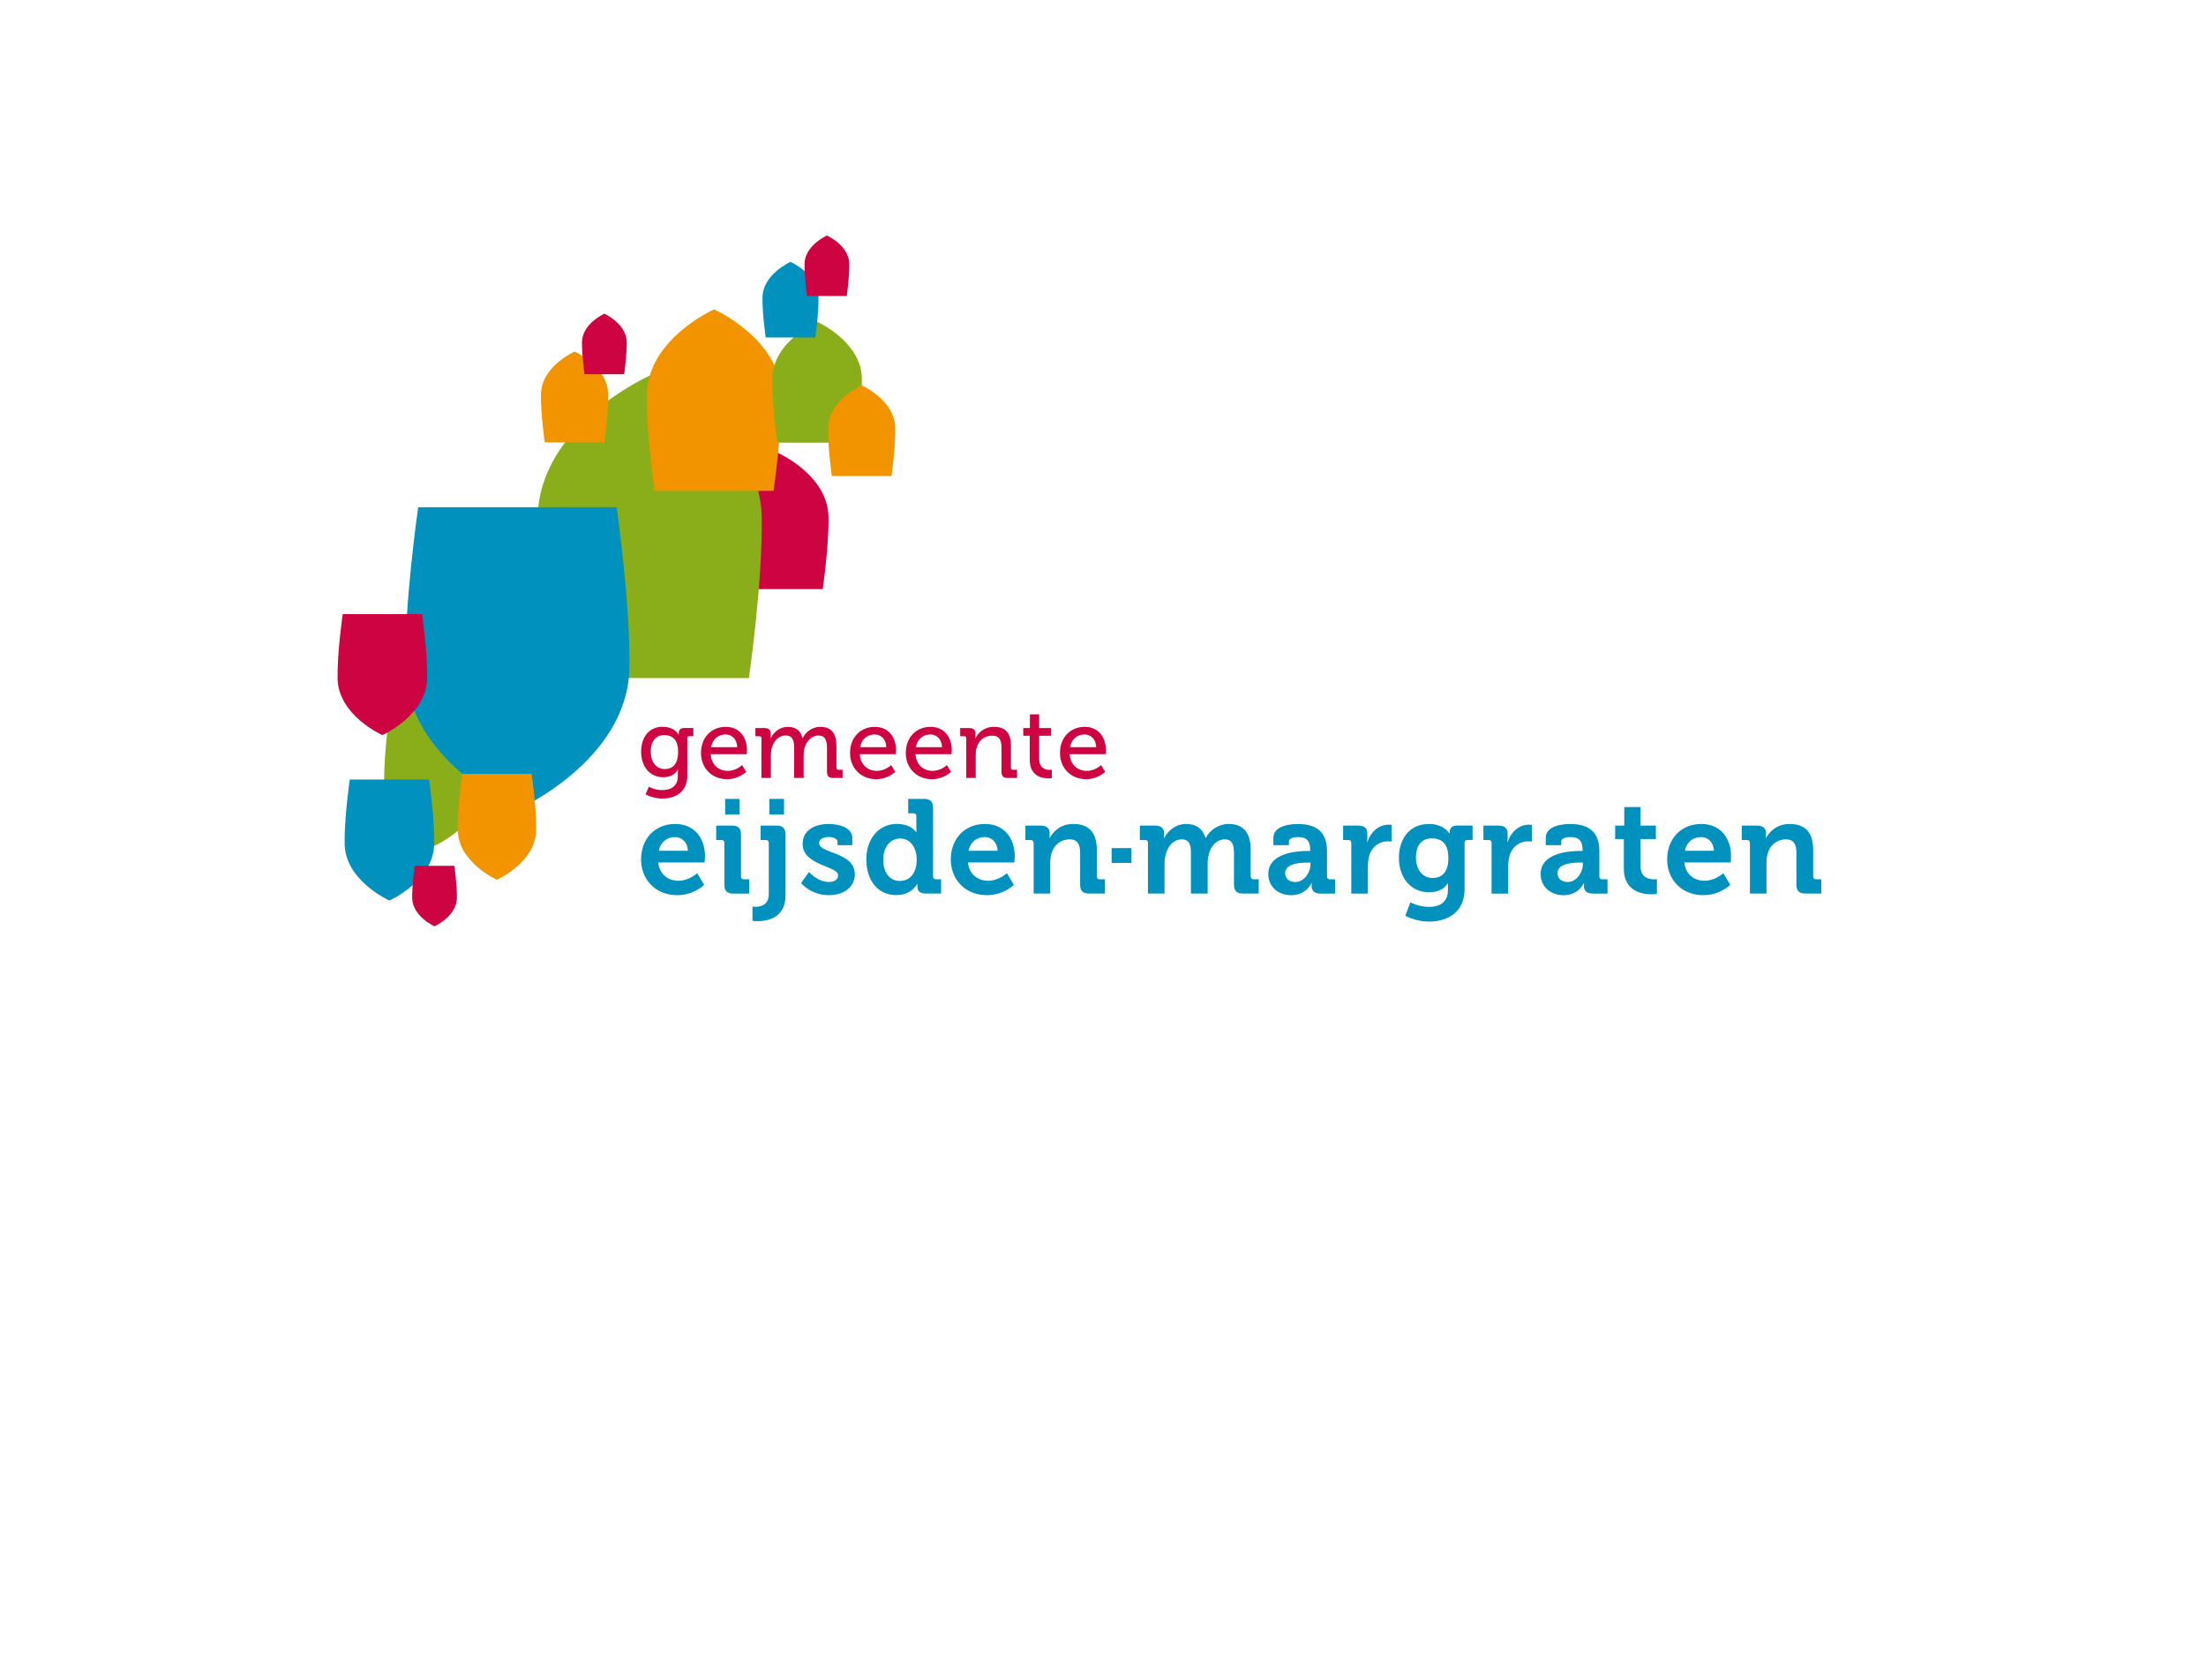 <svg width="281" height="214" viewBox="0 0 281 214" fill="none" xmlns="http://www.w3.org/2000/svg">
<g filter="url(#filter0_d_1281_9513)">
<path d="M18 152.583V-5H263V114.415C169.181 168.366 101.348 190.225 101.348 190.225L96.859 192L91.967 190.225C91.967 190.225 63.844 177.575 18 152.583Z" fill="white"/>
</g>
<g clip-path="url(#clip0_1281_9513)">
<g style="mix-blend-mode:multiply">
<path d="M60.956 90.552H49.665C49.665 90.552 48.872 96.012 48.939 99.717C49.032 104.954 55.277 107.748 55.277 107.748L55.311 107.769L55.344 107.748C55.344 107.748 61.589 104.954 61.683 99.717C61.749 96.012 60.956 90.552 60.956 90.552Z" fill="#8AAE1A"/>
</g>
<g style="mix-blend-mode:multiply">
<path d="M93.429 75.043H104.8C104.8 75.043 105.6 69.542 105.533 65.81C105.44 60.532 99.155 57.725 99.155 57.725L99.115 57.705L99.082 57.725C99.082 57.725 92.796 60.539 92.696 65.81C92.629 69.542 93.429 75.043 93.429 75.043Z" fill="#CE0342"/>
</g>
<path d="M84.418 92.59C85.984 92.59 86.431 93.582 86.431 93.582H86.457V93.38C86.457 93.002 86.657 92.739 87.151 92.739H88.317V93.778H87.824C87.664 93.778 87.551 93.866 87.551 94.028V98.826C87.551 100.925 85.971 101.728 84.385 101.728C83.625 101.728 82.858 101.512 82.238 101.202L82.645 100.223C82.645 100.223 83.412 100.648 84.358 100.648C85.451 100.648 86.344 100.156 86.344 98.874V98.448C86.344 98.246 86.371 98.043 86.371 98.043H86.344C85.971 98.657 85.391 99.008 84.471 99.008C82.732 99.008 81.665 97.591 81.665 95.755C81.665 93.92 82.672 92.577 84.425 92.577L84.418 92.59ZM86.377 95.782C86.377 94.122 85.571 93.643 84.605 93.643C83.511 93.643 82.892 94.446 82.892 95.742C82.892 97.038 83.571 97.969 84.704 97.969C85.571 97.969 86.377 97.443 86.377 95.782Z" fill="#CE0342"/>
<path d="M92.443 92.59C94.203 92.59 95.149 93.92 95.149 95.566C95.149 95.728 95.109 96.073 95.109 96.073H90.53C90.603 97.429 91.576 98.198 92.689 98.198C93.803 98.198 94.529 97.456 94.529 97.456L95.049 98.327C95.049 98.327 94.116 99.258 92.629 99.258C90.643 99.258 89.29 97.814 89.29 95.924C89.29 93.899 90.657 92.59 92.443 92.59ZM93.909 95.182C93.869 94.129 93.216 93.562 92.43 93.562C91.51 93.562 90.763 94.129 90.577 95.182H93.903H93.909Z" fill="#CE0342"/>
<path d="M97.002 94.061C97.002 93.872 96.902 93.785 96.729 93.785H96.222V92.745H97.375C97.922 92.745 98.168 92.981 98.168 93.447V93.683C98.168 93.886 98.155 94.048 98.155 94.048H98.182C98.482 93.305 99.348 92.59 100.328 92.59C101.394 92.59 102.001 93.083 102.214 94.034H102.241C102.587 93.265 103.461 92.59 104.474 92.59C105.887 92.59 106.547 93.407 106.547 95.026V97.78C106.547 97.969 106.647 98.057 106.82 98.057H107.326V99.103H106.133C105.573 99.103 105.34 98.867 105.34 98.3V95.296C105.34 94.406 105.167 93.697 104.234 93.697C103.367 93.697 102.694 94.466 102.467 95.33C102.407 95.593 102.367 95.87 102.367 96.194V99.096H101.161V95.29C101.161 94.46 101.034 93.69 100.081 93.69C99.128 93.69 98.515 94.473 98.282 95.377C98.222 95.627 98.195 95.904 98.195 96.194V99.096H96.989V94.055L97.002 94.061Z" fill="#CE0342"/>
<path d="M111.432 92.59C113.192 92.59 114.138 93.92 114.138 95.566C114.138 95.728 114.098 96.073 114.098 96.073H109.519C109.593 97.429 110.559 98.198 111.679 98.198C112.799 98.198 113.518 97.456 113.518 97.456L114.038 98.327C114.038 98.327 113.105 99.258 111.619 99.258C109.633 99.258 108.28 97.814 108.28 95.924C108.28 93.899 109.646 92.59 111.432 92.59ZM112.899 95.182C112.859 94.129 112.205 93.562 111.419 93.562C110.499 93.562 109.753 94.129 109.566 95.182H112.892H112.899Z" fill="#CE0342"/>
<path d="M118.531 92.59C120.29 92.59 121.237 93.92 121.237 95.566C121.237 95.728 121.197 96.073 121.197 96.073H116.618C116.691 97.429 117.658 98.198 118.777 98.198C119.897 98.198 120.617 97.456 120.617 97.456L121.137 98.327C121.137 98.327 120.204 99.258 118.717 99.258C116.731 99.258 115.378 97.814 115.378 95.924C115.378 93.899 116.744 92.59 118.531 92.59ZM119.997 95.182C119.957 94.129 119.304 93.562 118.517 93.562C117.598 93.562 116.851 94.129 116.664 95.182H119.99H119.997Z" fill="#CE0342"/>
<path d="M123.09 94.061C123.09 93.872 122.99 93.785 122.816 93.785H122.31V92.745H123.463C123.996 92.745 124.256 92.981 124.256 93.447V93.683C124.256 93.886 124.229 94.048 124.229 94.048H124.256C124.503 93.495 125.249 92.59 126.616 92.59C128.109 92.59 128.775 93.407 128.775 95.026V97.78C128.775 97.969 128.875 98.057 129.048 98.057H129.555V99.103H128.362C127.802 99.103 127.569 98.867 127.569 98.3V95.31C127.569 94.419 127.395 93.71 126.389 93.71C125.383 93.71 124.649 94.352 124.403 95.269C124.316 95.519 124.289 95.809 124.289 96.127V99.103H123.083V94.061H123.09Z" fill="#CE0342"/>
<path d="M131.161 93.724H130.342V92.745H131.188V90.997H132.368V92.745H133.867V93.724H132.368V96.639C132.368 97.908 133.234 98.07 133.694 98.07C133.867 98.07 133.981 98.043 133.981 98.043V99.123C133.981 99.123 133.821 99.15 133.561 99.15C132.768 99.15 131.168 98.9 131.168 96.774V93.717L131.161 93.724Z" fill="#CE0342"/>
<path d="M138.167 92.59C139.926 92.59 140.873 93.92 140.873 95.566C140.873 95.728 140.839 96.073 140.839 96.073H136.26C136.334 97.429 137.3 98.198 138.42 98.198C139.54 98.198 140.259 97.456 140.259 97.456L140.779 98.327C140.779 98.327 139.846 99.258 138.36 99.258C136.374 99.258 135.021 97.814 135.021 95.924C135.021 93.899 136.387 92.59 138.173 92.59H138.167ZM139.633 95.182C139.593 94.129 138.94 93.562 138.153 93.562C137.233 93.562 136.494 94.129 136.307 95.182H139.633Z" fill="#CE0342"/>
<path d="M86.011 104.961C88.457 104.961 89.803 106.776 89.803 109.071C89.803 109.328 89.75 109.867 89.75 109.867H83.845C84.011 111.399 85.118 112.196 86.411 112.196C87.784 112.196 88.81 111.231 88.81 111.231L89.697 112.722C89.697 112.722 88.39 114.032 86.257 114.032C83.425 114.032 81.659 111.96 81.659 109.496C81.659 106.83 83.438 104.961 86.004 104.961H86.011ZM87.624 108.376C87.591 107.337 86.884 106.628 86.011 106.628C84.918 106.628 84.151 107.289 83.911 108.376H87.617H87.624Z" fill="#0091BE"/>
<path d="M92.27 107.377C92.27 107.121 92.136 107.006 91.903 107.006H91.23V105.17H93.263C94.049 105.17 94.389 105.528 94.389 106.324V111.643C94.389 111.879 94.522 112.014 94.756 112.014H95.429V113.829H93.396C92.609 113.829 92.27 113.492 92.27 112.675V107.377ZM92.37 101.769H94.216V103.76H92.37V101.769Z" fill="#0091BE"/>
<path d="M96.215 115.516C96.822 115.516 97.928 115.328 97.928 113.917V107.377C97.928 107.121 97.795 107.006 97.562 107.006H96.889V105.17H98.921C99.728 105.17 100.061 105.528 100.061 106.324V114.086C100.061 116.988 97.662 117.345 96.489 117.345C96.102 117.345 95.849 117.291 95.849 117.291V115.476C95.849 115.476 96.002 115.51 96.215 115.51V115.516ZM98.008 101.769H99.868V103.76H98.008V101.769Z" fill="#0091BE"/>
<path d="M103.041 111.076C103.041 111.076 104.134 112.351 105.593 112.351C106.247 112.351 106.753 112.081 106.753 111.501C106.753 110.279 102.241 110.293 102.241 107.492C102.241 105.757 103.787 104.961 105.56 104.961C106.72 104.961 108.566 105.352 108.566 106.763V107.661H106.687V107.235C106.687 106.83 106.08 106.621 105.613 106.621C104.86 106.621 104.34 106.891 104.34 107.404C104.34 108.761 108.886 108.491 108.886 111.379C108.886 113.012 107.46 114.032 105.6 114.032C103.254 114.032 102.041 112.486 102.041 112.486L103.047 111.076H103.041Z" fill="#0091BE"/>
<path d="M114.238 104.961C116.098 104.961 116.704 106.014 116.704 106.014H116.738C116.738 106.014 116.724 105.791 116.724 105.501V103.976C116.724 103.719 116.591 103.605 116.358 103.605H115.685V101.769H117.718C118.504 101.769 118.857 102.126 118.857 102.923V111.636C118.857 111.872 118.991 112.007 119.224 112.007H119.877V113.822H117.917C117.144 113.822 116.858 113.451 116.858 112.938V112.614H116.824C116.824 112.614 116.118 114.025 114.158 114.025C111.845 114.025 110.352 112.176 110.352 109.49C110.352 106.804 111.979 104.954 114.245 104.954L114.238 104.961ZM116.771 109.483C116.771 108.14 116.085 106.817 114.658 106.817C113.485 106.817 112.512 107.789 112.512 109.503C112.512 111.217 113.365 112.223 114.625 112.223C115.731 112.223 116.771 111.406 116.771 109.49V109.483Z" fill="#0091BE"/>
<path d="M125.463 104.961C127.909 104.961 129.255 106.776 129.255 109.071C129.255 109.328 129.202 109.867 129.202 109.867H123.296C123.463 111.399 124.569 112.196 125.862 112.196C127.236 112.196 128.262 111.231 128.262 111.231L129.148 112.722C129.148 112.722 127.842 114.032 125.709 114.032C122.876 114.032 121.11 111.96 121.11 109.496C121.11 106.83 122.89 104.961 125.456 104.961H125.463ZM127.076 108.376C127.042 107.337 126.336 106.628 125.463 106.628C124.369 106.628 123.603 107.289 123.363 108.376H127.069H127.076Z" fill="#0091BE"/>
<path d="M131.655 107.377C131.655 107.121 131.521 107.006 131.288 107.006H130.615V105.17H132.581C133.334 105.17 133.707 105.528 133.707 106.135V106.392C133.707 106.581 133.674 106.763 133.674 106.763H133.707C134.074 106.034 135.001 104.961 136.727 104.961C138.62 104.961 139.713 105.96 139.713 108.254V111.636C139.713 111.872 139.846 112.007 140.079 112.007H140.753V113.822H138.726C137.92 113.822 137.587 113.485 137.587 112.668V108.693C137.587 107.64 137.32 106.925 136.247 106.925C135.107 106.925 134.247 107.654 133.947 108.693C133.827 109.051 133.781 109.442 133.781 109.847V113.822H131.668V107.364L131.655 107.377Z" fill="#0091BE"/>
<path d="M141.599 108.039H144.125V109.922H141.599V108.039Z" fill="#0091BE"/>
<path d="M146.231 107.377C146.231 107.121 146.098 107.006 145.865 107.006H145.192V105.17H147.158C147.911 105.17 148.284 105.528 148.284 106.135V106.392C148.284 106.581 148.264 106.763 148.264 106.763H148.298C148.698 105.913 149.724 104.961 151.064 104.961C152.404 104.961 153.197 105.575 153.563 106.743H153.597C154.05 105.811 155.156 104.961 156.516 104.961C158.296 104.961 159.315 105.98 159.315 108.254V111.636C159.315 111.872 159.449 112.007 159.682 112.007H160.335V113.822H158.322C157.516 113.822 157.183 113.485 157.183 112.668V108.659C157.183 107.674 156.996 106.925 156.009 106.925C154.95 106.925 154.196 107.823 153.963 108.909C153.863 109.247 153.83 109.604 153.83 110.016V113.822H151.697V108.659C151.697 107.728 151.564 106.925 150.537 106.925C149.464 106.925 148.738 107.823 148.471 108.929C148.384 109.267 148.338 109.624 148.338 110.016V113.822H146.225V107.364L146.231 107.377Z" fill="#0091BE"/>
<path d="M166.634 108.396H166.9V108.329C166.9 107.087 166.414 106.628 165.321 106.628C164.934 106.628 164.181 106.729 164.181 107.208V107.667H162.201V106.75C162.201 105.136 164.448 104.968 165.341 104.968C168.194 104.968 169.033 106.48 169.033 108.417V111.643C169.033 111.879 169.167 112.014 169.4 112.014H170.073V113.829H168.16C167.374 113.829 167.074 113.391 167.074 112.878C167.074 112.655 167.094 112.506 167.094 112.506H167.06C167.06 112.506 166.407 114.038 164.474 114.038C162.948 114.038 161.555 113.067 161.555 111.339C161.555 108.619 165.247 108.396 166.634 108.396ZM164.988 112.358C166.127 112.358 166.934 111.136 166.934 110.084V109.881H166.567C165.461 109.881 163.701 110.036 163.701 111.238C163.701 111.818 164.121 112.358 164.994 112.358H164.988Z" fill="#0091BE"/>
<path d="M172.126 107.377C172.126 107.121 171.993 107.006 171.759 107.006H171.086V105.17H173.032C173.786 105.17 174.172 105.494 174.172 106.223V106.736C174.172 107.06 174.139 107.276 174.139 107.276H174.172C174.559 106.034 175.585 105.049 176.892 105.049C177.078 105.049 177.278 105.083 177.278 105.083V107.209C177.278 107.209 177.058 107.175 176.758 107.175C175.852 107.175 174.812 107.701 174.426 108.99C174.306 109.415 174.239 109.888 174.239 110.401V113.829H172.126V107.37V107.377Z" fill="#0091BE"/>
<path d="M181.991 104.961C183.97 104.961 184.623 106.183 184.623 106.183H184.657V105.96C184.657 105.568 184.923 105.163 185.597 105.163H187.576V106.999H186.923C186.703 106.999 186.556 107.121 186.556 107.337V113.303C186.556 116.272 184.277 117.399 182.044 117.399C180.971 117.399 179.831 117.096 179.005 116.65L179.658 114.949C179.658 114.949 180.718 115.53 182.024 115.53C183.33 115.53 184.437 114.97 184.437 113.404V112.999C184.437 112.797 184.45 112.54 184.45 112.54H184.417C183.91 113.269 183.177 113.66 182.037 113.66C179.584 113.66 178.191 111.656 178.191 109.28C178.191 106.905 179.518 104.968 181.984 104.968L181.991 104.961ZM184.49 109.294C184.49 107.323 183.517 106.797 182.357 106.797C181.064 106.797 180.364 107.748 180.364 109.213C180.364 110.677 181.117 111.845 182.497 111.845C183.524 111.845 184.497 111.251 184.497 109.294H184.49Z" fill="#0091BE"/>
<path d="M189.996 107.377C189.996 107.121 189.862 107.006 189.629 107.006H188.956V105.17H190.902C191.655 105.17 192.042 105.494 192.042 106.223V106.736C192.042 107.06 192.009 107.276 192.009 107.276H192.042C192.428 106.034 193.455 105.049 194.761 105.049C194.948 105.049 195.148 105.083 195.148 105.083V107.209C195.148 107.209 194.928 107.175 194.628 107.175C193.721 107.175 192.682 107.701 192.295 108.99C192.175 109.415 192.108 109.888 192.108 110.401V113.829H189.996V107.37V107.377Z" fill="#0091BE"/>
<path d="M201.326 108.396H201.593V108.329C201.593 107.087 201.107 106.628 200.013 106.628C199.627 106.628 198.874 106.729 198.874 107.208V107.667H196.894V106.75C196.894 105.136 199.14 104.968 200.033 104.968C202.886 104.968 203.726 106.48 203.726 108.417V111.643C203.726 111.879 203.859 112.014 204.093 112.014H204.766V113.829H202.853C202.066 113.829 201.76 113.391 201.76 112.878C201.76 112.655 201.78 112.506 201.78 112.506H201.746C201.746 112.506 201.093 114.038 199.167 114.038C197.641 114.038 196.248 113.067 196.248 111.339C196.248 108.619 199.94 108.396 201.333 108.396H201.326ZM199.68 112.358C200.82 112.358 201.626 111.136 201.626 110.084V109.881H201.26C200.153 109.881 198.394 110.036 198.394 111.238C198.394 111.818 198.814 112.358 199.687 112.358H199.68Z" fill="#0091BE"/>
<path d="M206.845 106.884H205.739V105.17H206.899V102.808H208.978V105.17H210.924V106.884H208.978V110.387C208.978 111.811 210.085 112.02 210.671 112.02C210.904 112.02 211.058 111.987 211.058 111.987V113.87C211.058 113.87 210.791 113.924 210.405 113.924C209.211 113.924 206.845 113.566 206.845 110.664V106.891V106.884Z" fill="#0091BE"/>
<path d="M216.71 104.961C219.156 104.961 220.502 106.776 220.502 109.071C220.502 109.328 220.456 109.867 220.456 109.867H214.55C214.717 111.399 215.823 112.196 217.116 112.196C218.49 112.196 219.516 111.231 219.516 111.231L220.402 112.722C220.402 112.722 219.096 114.032 216.963 114.032C214.13 114.032 212.364 111.96 212.364 109.496C212.364 106.83 214.144 104.961 216.71 104.961ZM218.323 108.376C218.29 107.337 217.583 106.628 216.71 106.628C215.617 106.628 214.85 107.289 214.61 108.376H218.316H218.323Z" fill="#0091BE"/>
<path d="M222.902 107.377C222.902 107.121 222.769 107.006 222.535 107.006H221.862V105.17H223.828C224.582 105.17 224.955 105.528 224.955 106.135V106.392C224.955 106.581 224.922 106.763 224.922 106.763H224.955C225.321 106.034 226.248 104.961 227.974 104.961C229.867 104.961 230.96 105.96 230.96 108.254V111.636C230.96 111.872 231.094 112.007 231.327 112.007H232V113.822H229.967C229.161 113.822 228.827 113.485 228.827 112.668V108.693C228.827 107.64 228.561 106.925 227.481 106.925C226.341 106.925 225.488 107.654 225.181 108.693C225.061 109.051 225.015 109.442 225.015 109.847V113.822H222.902V107.364V107.377Z" fill="#0091BE"/>
<g style="mix-blend-mode:multiply">
<path d="M70.128 86.374H95.396C95.396 86.374 97.175 74.152 97.022 65.857C96.809 54.134 82.838 47.885 82.838 47.885L82.758 47.838L82.678 47.885C82.678 47.885 68.701 54.134 68.495 65.857C68.348 74.145 70.121 86.374 70.121 86.374H70.128Z" fill="#8AAE1A"/>
</g>
<g style="mix-blend-mode:multiply">
<path d="M78.539 64.616H53.271C53.271 64.616 51.492 76.838 51.645 85.133C51.858 96.856 65.829 103.105 65.829 103.105L65.909 103.152L65.989 103.105C65.989 103.105 79.966 96.856 80.172 85.133C80.319 76.845 78.546 64.616 78.546 64.616H78.539Z" fill="#0091BE"/>
</g>
<g style="mix-blend-mode:multiply">
<path d="M83.371 62.53H98.535C98.535 62.53 99.601 55.194 99.515 50.22C99.388 43.188 91.003 39.435 91.003 39.435L90.957 39.408L90.91 39.435C90.91 39.435 82.525 43.188 82.398 50.22C82.312 55.194 83.371 62.53 83.371 62.53Z" fill="#F29400"/>
</g>
<g style="mix-blend-mode:multiply">
<path d="M53.764 78.228H43.653C43.653 78.228 42.947 83.121 43 86.435C43.087 91.126 48.672 93.623 48.672 93.623L48.706 93.643L48.739 93.623C48.739 93.623 54.331 91.126 54.411 86.435C54.471 83.121 53.758 78.228 53.758 78.228H53.764Z" fill="#CE0342"/>
</g>
<g style="mix-blend-mode:multiply">
<path d="M99.022 56.395H109.133C109.133 56.395 109.846 51.502 109.786 48.189C109.699 43.498 104.114 41.001 104.114 41.001L104.08 40.981L104.047 41.001C104.047 41.001 98.455 43.498 98.375 48.189C98.315 51.502 99.028 56.395 99.028 56.395H99.022Z" fill="#8AAE1A"/>
</g>
<g style="mix-blend-mode:multiply">
<path d="M105.973 60.647H113.552C113.552 60.647 114.085 56.976 114.038 54.492C113.978 50.976 109.786 49.1 109.786 49.1L109.759 49.086L109.733 49.1C109.733 49.1 105.54 50.976 105.48 54.492C105.433 56.976 105.967 60.647 105.967 60.647H105.973Z" fill="#F29400"/>
</g>
<g style="mix-blend-mode:multiply">
<path d="M97.535 42.992H103.854C103.854 42.992 104.3 39.934 104.26 37.863C104.207 34.934 100.714 33.368 100.714 33.368L100.694 33.354L100.674 33.368C100.674 33.368 97.182 34.934 97.129 37.863C97.088 39.934 97.535 42.992 97.535 42.992Z" fill="#0091BE"/>
</g>
<g style="mix-blend-mode:multiply">
<path d="M102.807 37.707H107.86C107.86 37.707 108.213 35.264 108.186 33.604C108.14 31.262 105.347 30.007 105.347 30.007H105.333H105.32C105.32 30.007 102.527 31.255 102.481 33.604C102.454 35.264 102.807 37.707 102.807 37.707Z" fill="#CE0342"/>
</g>
<g style="mix-blend-mode:multiply">
<path d="M69.401 56.348H76.98C76.98 56.348 77.513 52.677 77.466 50.193C77.406 46.677 73.214 44.801 73.214 44.801L73.187 44.787L73.16 44.801C73.16 44.801 68.968 46.677 68.908 50.193C68.861 52.683 69.394 56.348 69.394 56.348H69.401Z" fill="#F29400"/>
</g>
<g style="mix-blend-mode:multiply">
<path d="M74.453 47.669H79.506C79.506 47.669 79.859 45.226 79.832 43.566C79.792 41.224 76.999 39.968 76.999 39.968H76.986H76.973C76.973 39.968 74.18 41.217 74.133 43.566C74.107 45.226 74.46 47.669 74.46 47.669H74.453Z" fill="#CE0342"/>
</g>
<g style="mix-blend-mode:multiply">
<path d="M67.728 98.583H58.883C58.883 98.583 58.263 102.862 58.31 105.764C58.383 109.868 63.276 112.054 63.276 112.054L63.302 112.068L63.329 112.054C63.329 112.054 68.221 109.868 68.295 105.764C68.348 102.862 67.728 98.583 67.728 98.583Z" fill="#F29400"/>
</g>
<g style="mix-blend-mode:multiply">
<path d="M54.664 99.305H44.553C44.553 99.305 43.84 104.198 43.9 107.512C43.986 112.203 49.572 114.7 49.572 114.7L49.605 114.72L49.639 114.7C49.639 114.7 55.231 112.203 55.311 107.512C55.371 104.198 54.657 99.305 54.657 99.305H54.664Z" fill="#0091BE"/>
</g>
<g style="mix-blend-mode:multiply">
<path d="M57.883 110.293H52.831C52.831 110.293 52.478 112.736 52.505 114.396C52.545 116.738 55.337 117.993 55.337 117.993H55.351H55.364C55.364 117.993 58.157 116.745 58.203 114.396C58.23 112.736 57.877 110.293 57.877 110.293H57.883Z" fill="#CE0342"/>
</g>
</g>
<defs>
<filter id="filter0_d_1281_9513" x="0" y="-19" width="281" height="233" filterUnits="userSpaceOnUse" color-interpolation-filters="sRGB">
<feFlood flood-opacity="0" result="BackgroundImageFix"/>
<feColorMatrix in="SourceAlpha" type="matrix" values="0 0 0 0 0 0 0 0 0 0 0 0 0 0 0 0 0 0 127 0" result="hardAlpha"/>
<feOffset dy="4"/>
<feGaussianBlur stdDeviation="9"/>
<feComposite in2="hardAlpha" operator="out"/>
<feColorMatrix type="matrix" values="0 0 0 0 0 0 0 0 0 0 0 0 0 0 0 0 0 0 0.15 0"/>
<feBlend mode="normal" in2="BackgroundImageFix" result="effect1_dropShadow_1281_9513"/>
<feBlend mode="normal" in="SourceGraphic" in2="effect1_dropShadow_1281_9513" result="shape"/>
</filter>
<clipPath id="clip0_1281_9513">
<rect width="189" height="88" fill="white" transform="translate(43 30)"/>
</clipPath>
</defs>
</svg>
